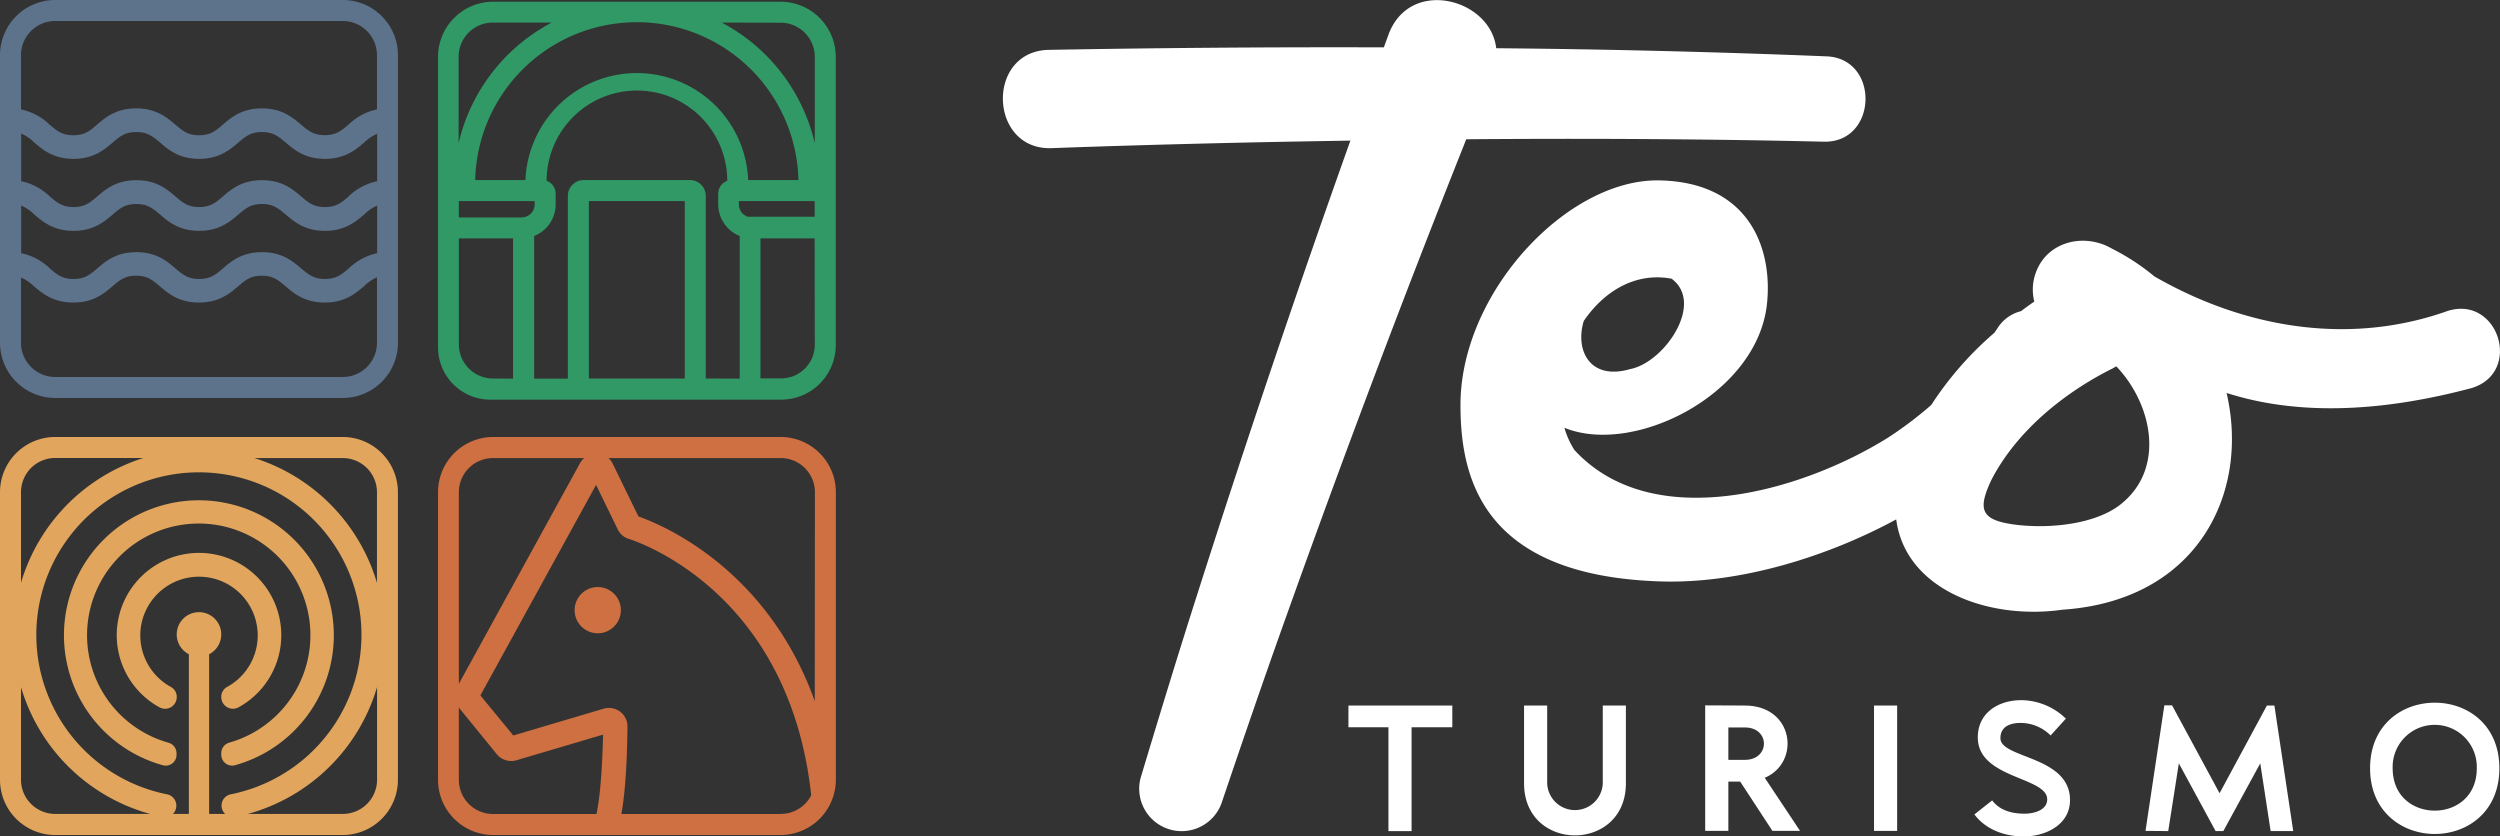 <svg xmlns="http://www.w3.org/2000/svg" viewBox="0 0 553.62 185.23"><rect x="0" y="0" width="553.62" height="185.23" fill="#333333" stroke="none"/><defs><style>.cls-1{fill:#fff;}.cls-2{fill:#5d728b;}.cls-3{fill:#e1a55d;}.cls-4{fill:#319966;}.cls-5{fill:#ce7041;}</style></defs><g id="Capa_2" data-name="Capa 2"><g id="Capa_1-2" data-name="Capa 1"><path class="cls-1" d="M312.59,161.05v23h-5.12v-23h-8.86v-4.81h23v4.81Z"/><path class="cls-1" d="M337.5,156.24h5.12v17.24a6.16,6.16,0,0,0,12.31,0V156.24h5.12v17.24c0,7.66-5.64,11.51-11.28,11.51s-11.27-3.85-11.27-11.51Z"/><path class="cls-1" d="M386.39,156.24c10.92,0,12.39,12.63,4.41,16L398.62,184H392.5l-7.14-10.92h-2.62V184h-5.13v-27.8Zm-3.65,4.85v7.18h3.65c5.64,0,5.64-7.18,0-7.18Z"/><path class="cls-1" d="M415,156.24h5.12V184H415Z"/><path class="cls-1" d="M441.16,177.25c1.71,2.26,4.45,2.94,7.19,2.94,1.94,0,5-.72,5-3.18,0-5-15.37-4.57-15.37-13.7,0-5.52,4.61-8.26,9.65-8.26a14.33,14.33,0,0,1,9.85,4.09l-3.37,3.73a9.45,9.45,0,0,0-6.63-2.78c-2.27,0-4.49.76-4.49,3.38,0,4.53,15.41,3.89,15.41,13.7,0,5.48-5.4,8.06-10.25,8.06-4.13,0-8.38-1.47-10.92-4.88Z"/><path class="cls-1" d="M475.12,184l4.17-27.8H481l10.52,19.46L502,156.24h1.66l4.17,27.8h-5l-2.3-15-8.18,15h-1.71l-8.14-15-2.35,15Z"/><path class="cls-1" d="M553.48,170.14c0,9.69-7.15,14.54-14.3,14.54s-14.33-4.85-14.33-14.54,7.15-14.53,14.33-14.53S553.48,160.45,553.48,170.14Zm-14.3,9.37c4.65,0,9.3-3.09,9.3-9.37a9.32,9.32,0,1,0-18.63,0C529.85,176.42,534.5,179.51,539.18,179.51Z"/><path class="cls-2" d="M75.91,0H12.22A12.23,12.23,0,0,0,0,12.22V75.91A12.24,12.24,0,0,0,12.22,88.13H75.91A12.24,12.24,0,0,0,88.13,75.91V12.22A12.23,12.23,0,0,0,75.91,0ZM12.22,4.65H75.91a7.58,7.58,0,0,1,7.57,7.57v12a12.94,12.94,0,0,0-6.3,3.36c-1.59,1.37-2.75,2.35-5.26,2.35s-3.67-1-5.27-2.35C64.77,26,62.44,24,58,24s-6.78,2-8.66,3.6c-1.59,1.37-2.74,2.35-5.26,2.35s-3.66-1-5.25-2.35C36.94,26,34.6,24,30.15,24s-6.78,2-8.66,3.6c-1.59,1.37-2.74,2.35-5.25,2.35s-3.66-1-5.26-2.35a12.89,12.89,0,0,0-6.33-3.37v-12A7.57,7.57,0,0,1,12.22,4.65Zm65,38.85c-1.59,1.36-2.75,2.35-5.26,2.35s-3.67-1-5.27-2.35c-1.88-1.6-4.21-3.6-8.67-3.6s-6.78,2-8.66,3.6c-1.59,1.36-2.74,2.35-5.26,2.35s-3.66-1-5.25-2.35c-1.87-1.6-4.21-3.6-8.66-3.6s-6.78,2-8.65,3.6c-1.6,1.36-2.75,2.35-5.26,2.35s-3.66-1-5.26-2.35a12.89,12.89,0,0,0-6.33-3.37V29.58a9.75,9.75,0,0,1,2.93,2c1.88,1.6,4.21,3.6,8.66,3.6s6.78-2,8.66-3.6c1.59-1.36,2.74-2.34,5.25-2.34s3.67,1,5.26,2.34c1.87,1.6,4.21,3.6,8.65,3.6s6.79-2,8.67-3.6c1.59-1.36,2.74-2.34,5.25-2.34s3.67,1,5.27,2.34c1.88,1.6,4.22,3.6,8.67,3.6s6.78-2,8.66-3.6a9.93,9.93,0,0,1,2.9-1.95V40.13A13,13,0,0,0,77.18,43.5Zm6.3,2V56.07a13,13,0,0,0-6.3,3.37c-1.59,1.36-2.75,2.34-5.26,2.34s-3.67-1-5.27-2.34c-1.88-1.6-4.21-3.6-8.67-3.6s-6.78,2-8.66,3.6c-1.59,1.36-2.74,2.34-5.26,2.34s-3.66-1-5.25-2.34c-1.87-1.6-4.21-3.6-8.66-3.6s-6.78,2-8.65,3.6c-1.6,1.36-2.75,2.34-5.26,2.34s-3.66-1-5.26-2.34a12.89,12.89,0,0,0-6.33-3.38V45.52a9.75,9.75,0,0,1,2.93,2c1.88,1.6,4.21,3.6,8.66,3.6s6.78-2,8.66-3.6c1.59-1.36,2.74-2.34,5.25-2.34s3.67,1,5.26,2.34c1.87,1.6,4.21,3.6,8.65,3.6s6.79-2,8.67-3.6c1.59-1.36,2.74-2.34,5.25-2.34s3.67,1,5.27,2.34c1.88,1.6,4.22,3.6,8.67,3.6s6.78-2,8.66-3.6A9.74,9.74,0,0,1,83.48,45.54ZM75.91,83.48H12.22a7.58,7.58,0,0,1-7.57-7.57V61.46a9.71,9.71,0,0,1,2.93,2C9.46,65,11.79,67,16.24,67s6.78-2,8.66-3.6c1.59-1.36,2.74-2.34,5.25-2.34s3.67,1,5.26,2.34C37.28,65,39.62,67,44.06,67s6.79-2,8.67-3.59c1.59-1.37,2.74-2.35,5.25-2.35s3.67,1,5.27,2.35C65.13,65,67.47,67,71.92,67s6.78-2,8.66-3.59a9.78,9.78,0,0,1,2.9-2V75.91A7.58,7.58,0,0,1,75.91,83.48Z"/><path class="cls-3" d="M75.91,96.77H12.22A12.23,12.23,0,0,0,0,109v63.7a12.23,12.23,0,0,0,12.22,12.21H75.91a12.23,12.23,0,0,0,12.21-12.21V109A12.23,12.23,0,0,0,75.91,96.77ZM83.48,109v20.08a41.25,41.25,0,0,0-27.12-27.64H75.91A7.58,7.58,0,0,1,83.48,109ZM49.11,178.9a2.49,2.49,0,0,0,.75,1.34H46.31V144.88a4.93,4.93,0,1,0-4.49,0v35.36H38.3A2.5,2.5,0,0,0,39,178.9a2.55,2.55,0,0,0-2-3,36,36,0,1,1,14.09,0A2.55,2.55,0,0,0,49.11,178.9ZM12.22,101.42H31.76A41.24,41.24,0,0,0,4.65,129.05V109A7.58,7.58,0,0,1,12.22,101.42ZM4.65,172.68V152.16a41.18,41.18,0,0,0,28.58,28.08h-21A7.58,7.58,0,0,1,4.65,172.68Zm71.26,7.56h-21a41.2,41.2,0,0,0,28.59-28.09v20.53A7.58,7.58,0,0,1,75.91,180.24Z"/><path class="cls-3" d="M52,169.47a29.88,29.88,0,1,0-15.91,0,2.39,2.39,0,0,0,3-2.31v-.38a2.43,2.43,0,0,0-1.82-2.32,24.73,24.73,0,1,1,13.48,0A2.44,2.44,0,0,0,49,166.78v.38A2.41,2.41,0,0,0,52,169.47Z"/><path class="cls-3" d="M52.78,156.66a18.22,18.22,0,1,0-17.42,0,2.58,2.58,0,0,0,3.78-2.3,2.5,2.5,0,0,0-1.26-2.22,13,13,0,1,1,12.38,0A2.49,2.49,0,0,0,49,154.37,2.59,2.59,0,0,0,52.78,156.66Z"/><path class="cls-4" d="M172.87.38h-63.7A12.23,12.23,0,0,0,97,12.59V76.94A11.58,11.58,0,0,0,108.52,88.5H173a12.09,12.09,0,0,0,12.08-12.08V12.59A12.23,12.23,0,0,0,172.87.38Zm0,4.65a7.57,7.57,0,0,1,7.56,7.56V31.7A40.57,40.57,0,0,0,159.82,5Zm-7.19,34.84a24.68,24.68,0,0,0-49.32,0H105.23a35.8,35.8,0,0,1,71.58,0Zm-50.17,8.28h-13.9V44.52H118.4v.74A2.9,2.9,0,0,1,115.51,48.15ZM109.17,5h13a40.58,40.58,0,0,0-20.61,26.68V12.59A7.57,7.57,0,0,1,109.17,5Zm0,78.82a7.57,7.57,0,0,1-7.56-7.52V52.8h12V83.85Zm42.47,0H130.4V44.52h21.24Zm4.65,0V43.42a3.52,3.52,0,0,0-3.47-3.55H129.23a3.52,3.52,0,0,0-3.48,3.55V83.85h-7.46V52.26a7.56,7.56,0,0,0,4.76-7V42.92a3,3,0,0,0-2-2.87,20,20,0,0,1,40,0,3,3,0,0,0-2,2.87v2.34a7.56,7.56,0,0,0,4.76,7V83.85Zm24.14-7.57c0,.1,0,.18,0,.28a8.3,8.3,0,0,1-.1,1,6.11,6.11,0,0,1-.22.94.29.29,0,0,1,0,.09,7.61,7.61,0,0,1-4.92,4.91l-.1,0a7,7,0,0,1-.93.22,8.26,8.26,0,0,1-1,.1H168.4v-31h12ZM165.62,48a2.89,2.89,0,0,1-2-2.73v-.74h16.79V48Z"/><path class="cls-5" d="M172.87,96.77H109.18A12.23,12.23,0,0,0,97,109v63.7a12.23,12.23,0,0,0,12.22,12.21h63.69a12.24,12.24,0,0,0,12-10.15,11.69,11.69,0,0,0,.19-2.06V109A12.23,12.23,0,0,0,172.87,96.77ZM101.61,109a7.57,7.57,0,0,1,7.57-7.56h20.19a4.05,4.05,0,0,0-.94,1.15l-26.82,48.84Zm30.49,71.26H109.18a7.57,7.57,0,0,1-7.57-7.56v-16L110,167a4.12,4.12,0,0,0,4.36,1.36l19.19-5.68C133.43,167.25,133.15,175.2,132.1,180.24Zm40.77,0H137.61c1.07-6,1.3-14.47,1.34-19.32a4.1,4.1,0,0,0-5.28-4l-20,5.93L106.38,154,132,107.38l4.79,9.84a4,4,0,0,0,2.42,2.1c3.77,1.23,35.67,12.88,40.43,56.8A7.58,7.58,0,0,1,172.87,180.24Zm7.56-25c-10.58-29.54-34.08-39.16-39.05-40.89l-5.65-11.6a4.1,4.1,0,0,0-1-1.33h38.17a7.57,7.57,0,0,1,7.56,7.56Z"/><path class="cls-5" d="M132.37,130a5.12,5.12,0,1,0,5.12,5.12A5.12,5.12,0,0,0,132.37,130Z"/><path class="cls-1" d="M542.09,68.84c-22.06,7.86-45.28,3.72-65-7.63A49.89,49.89,0,0,0,467.57,55l-.15-.1v0l-.89-.44c-6-2.72-13.39-.56-15.71,5.95a10.88,10.88,0,0,0-.33,6.37c-1,.69-2,1.4-2.92,2.12a8.6,8.6,0,0,0-5.19,3.72c-.23.36-.48.7-.71,1.06a74.72,74.72,0,0,0-14,16,83.26,83.26,0,0,1-9.58,7.24c-19.23,12-52.2,21.43-69.44,2.73a18.81,18.81,0,0,1-2.22-4.92C361.77,101,389,87.42,391.27,67.49c1.38-12.2-3.71-27.17-23.85-27.54-20.29-.38-44,24.79-44,49.72,0,16.11,4.77,37.91,44.49,39.09,17.71.52,37.1-5.64,52-13.74,2.08,15.75,20.66,22.31,36.79,20,30-2,41.53-25.9,36.37-48,17.44,5.59,36.77,3.58,54.33-1.1C558.65,82.4,553.25,65.39,542.09,68.84ZM350.72,71.08c4.47-6.55,11.41-10.87,19.45-9.36,7.38,5.45-1.62,18.53-9.12,20C352.06,84.35,348.75,77.55,350.72,71.08Zm119.5,40.1c-5.49,4.89-16.17,6-24,5-7.47-1-8.37-3.2-5.26-9.84C446.48,95.57,457,87,467.77,81.62c.31-.16.59-.33.88-.5C476.53,89.39,479.43,103.24,470.22,111.18Z"/><path class="cls-1" d="M403.66,31.37c12.22.52,12.77-18.62.62-18.9Q367.8,11,331.33,10.68c-1.2-11-19.31-15.87-23.93-2.8l-.95,2.61q-37-.12-74,.55c-14.27.08-13.56,22.47.62,21.76,14.15-.52,28.43-.91,42.66-1.23,7.77-.17,15.54-.3,23.31-.43q-17.68,49.62-33.68,99.76c-4.41,13.76-8.62,27.58-12.79,41.42A9.4,9.4,0,0,0,270.46,178c4.59-13.57,9.23-27.13,14.06-40.62,12.73-35.71,26.14-71.31,40.18-106.54C351,30.63,377.36,30.76,403.66,31.37Z"/></g></g></svg>